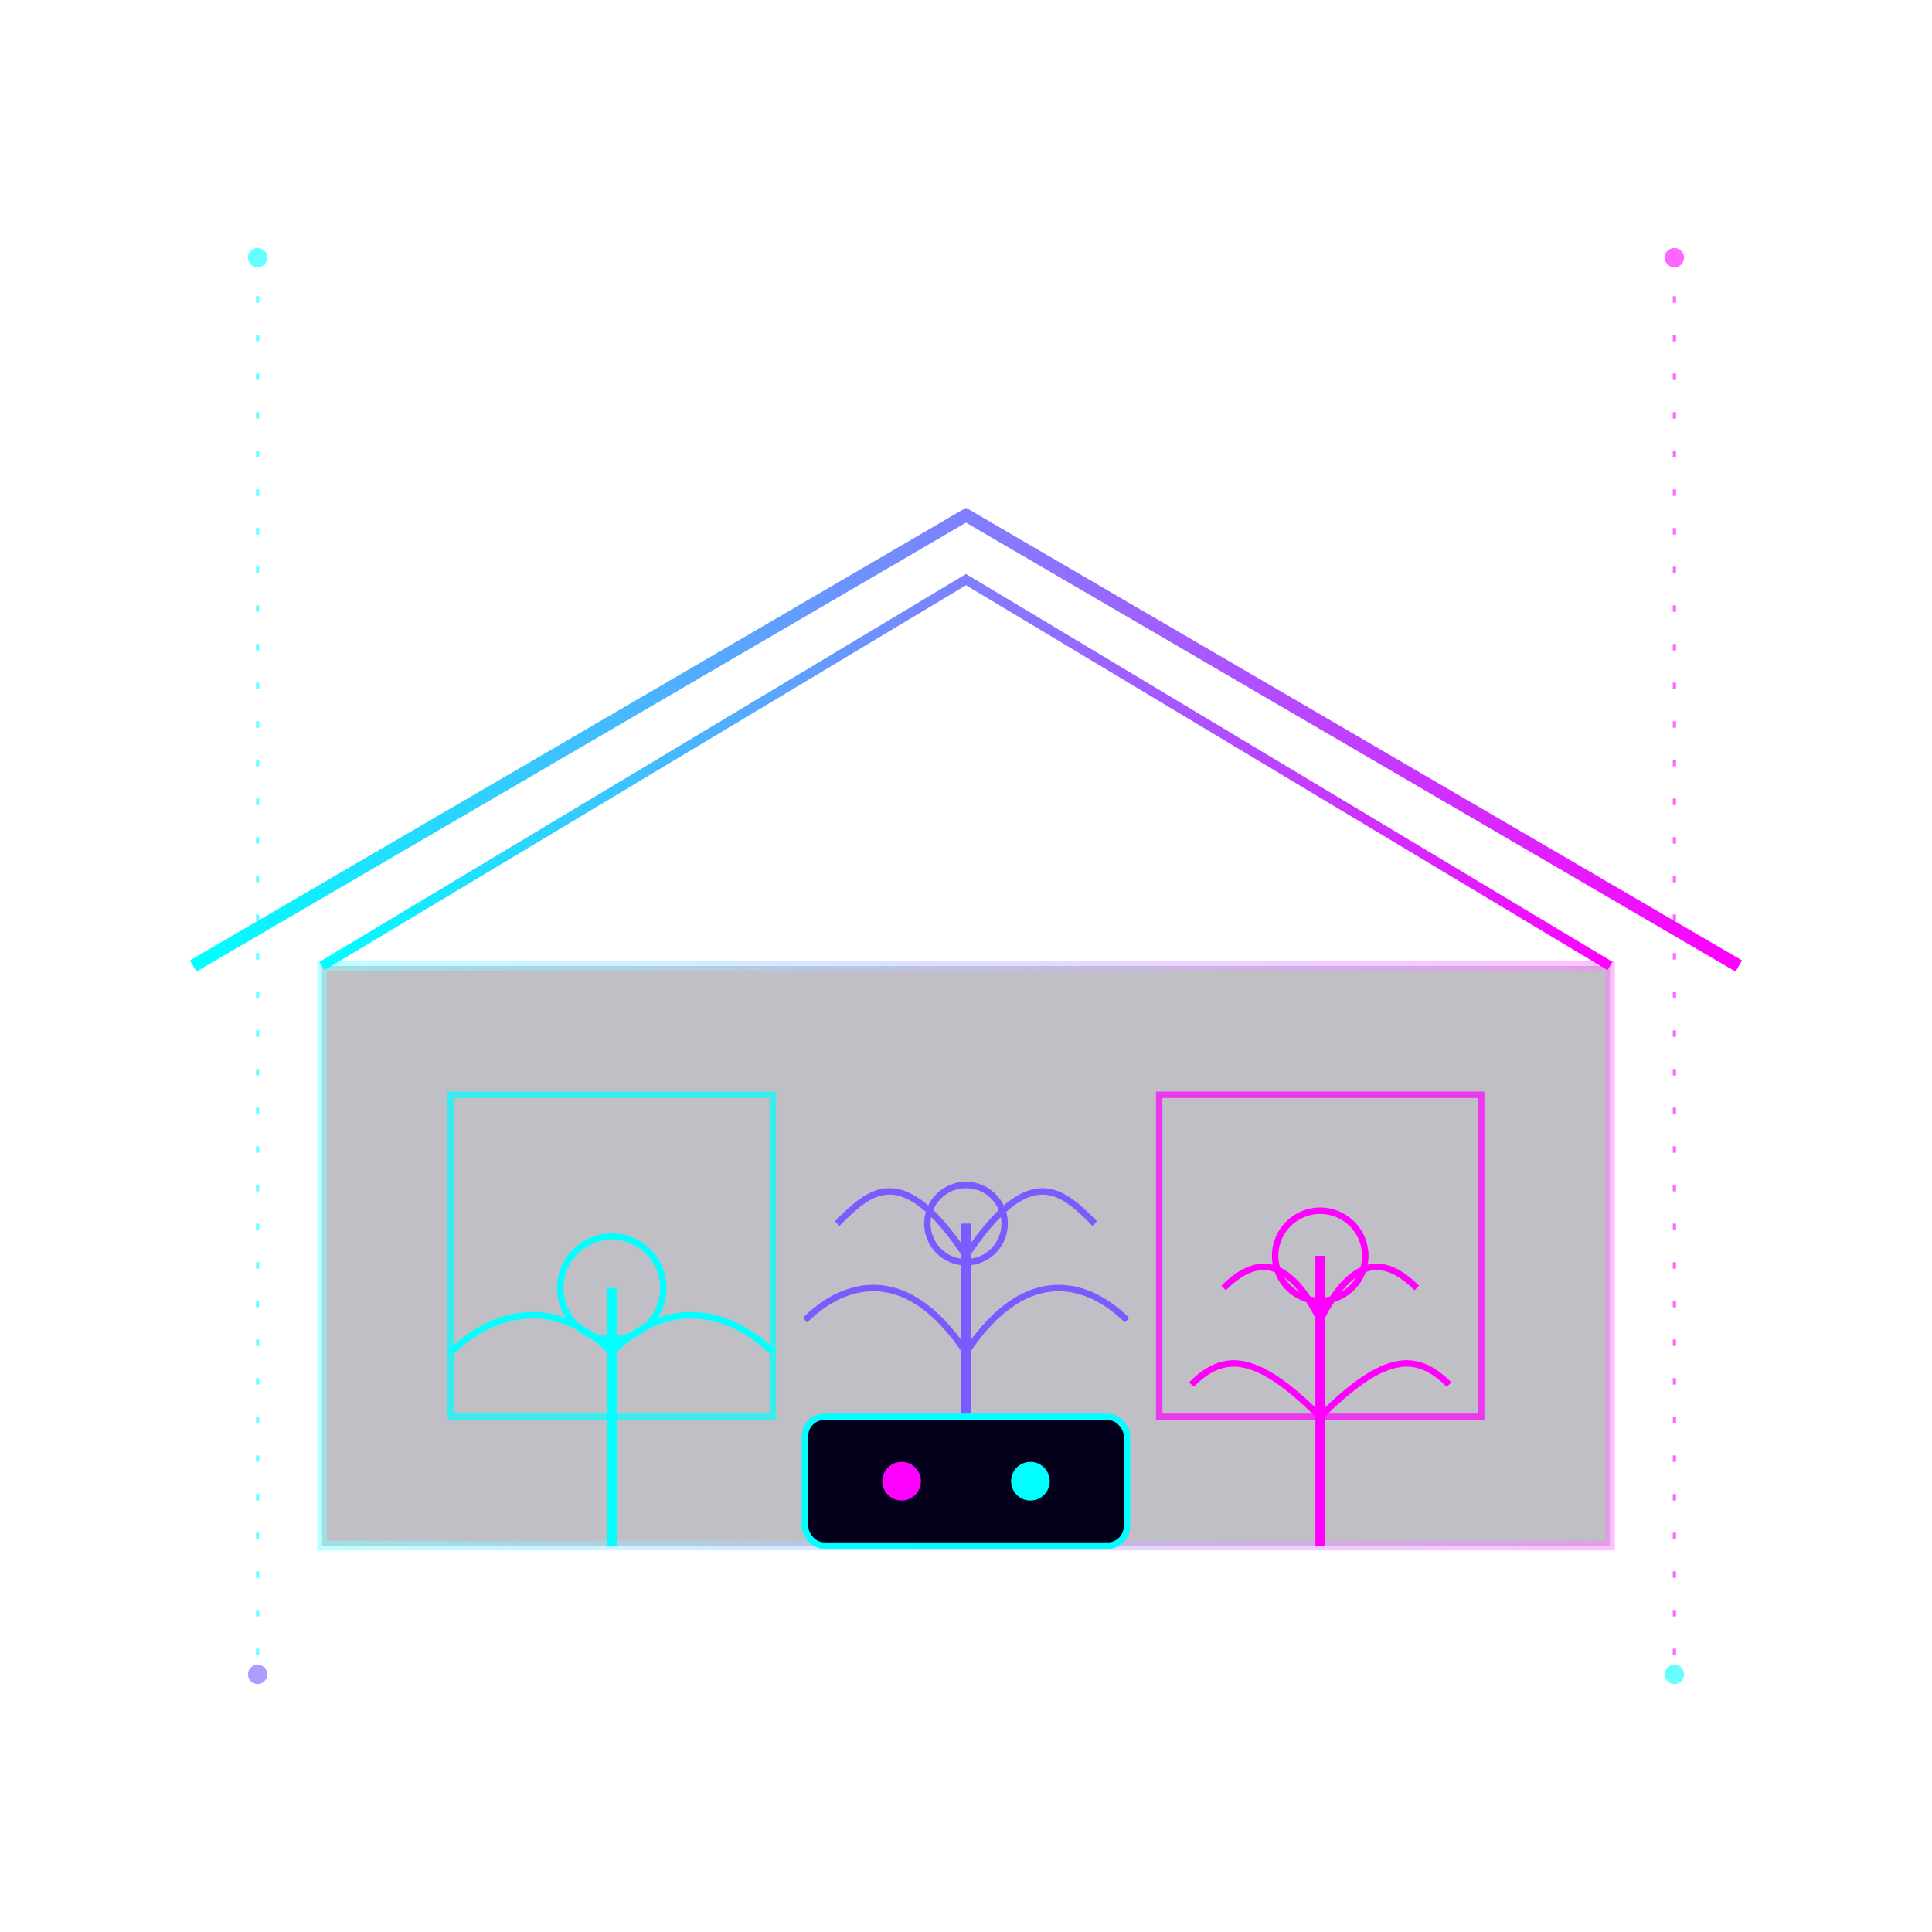 <svg xmlns="http://www.w3.org/2000/svg" width="300" height="300" viewBox="0 0 300 300">
  <defs>
    <linearGradient id="plant-gradient-3" x1="0%" y1="0%" x2="100%" y2="0%">
      <stop offset="0%" stop-color="#00ffff" />
      <stop offset="100%" stop-color="#ff00ff" />
    </linearGradient>
    <filter id="plant-glow-3">
      <feGaussianBlur stdDeviation="2.5" result="blur" />
      <feMerge>
        <feMergeNode in="blur" />
        <feMergeNode in="SourceGraphic" />
      </feMerge>
    </filter>
  </defs>
  
  <!-- Background -->
  <rect width="300" height="300" fill="transparent" />
  
  <!-- Futuristic Greenhouse -->
  <path d="M50 150 L50 240 L250 240 L250 150 Z" fill="#03001C" stroke="url(#plant-gradient-3)" stroke-width="1.5" opacity="0.5" filter="url(#plant-glow-3)" />
  <path d="M30 150 L150 80 L270 150" fill="none" stroke="url(#plant-gradient-3)" stroke-width="2" filter="url(#plant-glow-3)" />
  <path d="M50 150 L150 90 L250 150" fill="none" stroke="url(#plant-gradient-3)" stroke-width="1.5" filter="url(#plant-glow-3)" />
  
  <!-- Window Panels -->
  <path d="M70 170 L70 220 L120 220 L120 170 Z" fill="none" stroke="#00ffff" stroke-width="1" opacity="0.7" />
  <path d="M180 170 L180 220 L230 220 L230 170 Z" fill="none" stroke="#ff00ff" stroke-width="1" opacity="0.7" />
  
  <!-- Plants Inside -->
  <g filter="url(#plant-glow-3)">
    <!-- Plant 1 -->
    <path d="M95 240 L95 200" stroke="#00ffff" stroke-width="1.5" />
    <path d="M95 210 C85 200, 75 205, 70 210" stroke="#00ffff" stroke-width="1" fill="none" />
    <path d="M95 210 C105 200, 115 205, 120 210" stroke="#00ffff" stroke-width="1" fill="none" />
    <circle cx="95" cy="200" r="8" fill="none" stroke="#00ffff" stroke-width="1" />
    
    <!-- Plant 2 -->
    <path d="M150 240 L150 190" stroke="#7b5aff" stroke-width="1.5" />
    <path d="M150 210 C140 195, 130 200, 125 205" stroke="#7b5aff" stroke-width="1" fill="none" />
    <path d="M150 210 C160 195, 170 200, 175 205" stroke="#7b5aff" stroke-width="1" fill="none" />
    <path d="M150 195 C140 180, 135 185, 130 190" stroke="#7b5aff" stroke-width="1" fill="none" />
    <path d="M150 195 C160 180, 165 185, 170 190" stroke="#7b5aff" stroke-width="1" fill="none" />
    <circle cx="150" cy="190" r="6" fill="none" stroke="#7b5aff" stroke-width="1" />
    
    <!-- Plant 3 -->
    <path d="M205 240 L205 195" stroke="#ff00ff" stroke-width="1.5" />
    <path d="M205 220 C195 210, 190 210, 185 215" stroke="#ff00ff" stroke-width="1" fill="none" />
    <path d="M205 220 C215 210, 220 210, 225 215" stroke="#ff00ff" stroke-width="1" fill="none" />
    <path d="M205 205 C200 195, 195 195, 190 200" stroke="#ff00ff" stroke-width="1" fill="none" />
    <path d="M205 205 C210 195, 215 195, 220 200" stroke="#ff00ff" stroke-width="1" fill="none" />
    <circle cx="205" cy="195" r="7" fill="none" stroke="#ff00ff" stroke-width="1" />
  </g>
  
  <!-- Energy Field -->
  <g opacity="0.4">
    <path d="M50 120 L250 120" stroke="url(#plant-gradient-3)" stroke-width="0.5" stroke-dasharray="2,4" />
    <path d="M50 130 L250 130" stroke="url(#plant-gradient-3)" stroke-width="0.5" stroke-dasharray="2,4" />
    <path d="M50 140 L250 140" stroke="url(#plant-gradient-3)" stroke-width="0.5" stroke-dasharray="2,4" />
  </g>
  
  <!-- Control Panel -->
  <rect x="125" y="220" width="50" height="20" rx="3" fill="#03001C" stroke="#00ffff" stroke-width="1" filter="url(#plant-glow-3)" />
  <circle cx="140" cy="230" r="3" fill="#ff00ff" filter="url(#plant-glow-3)" />
  <circle cx="160" cy="230" r="3" fill="#00ffff" filter="url(#plant-glow-3)" />
  
  <!-- Decorative Elements -->
  <g opacity="0.6">
    <circle cx="40" cy="40" r="1.5" fill="#00ffff" filter="url(#plant-glow-3)" />
    <circle cx="260" cy="40" r="1.5" fill="#ff00ff" filter="url(#plant-glow-3)" />
    <circle cx="40" cy="260" r="1.5" fill="#7b5aff" filter="url(#plant-glow-3)" />
    <circle cx="260" cy="260" r="1.5" fill="#00ffff" filter="url(#plant-glow-3)" />
    
    <path d="M40 40 L40 260" stroke="#00ffff" stroke-width="0.5" stroke-dasharray="1,5" />
    <path d="M260 40 L260 260" stroke="#ff00ff" stroke-width="0.5" stroke-dasharray="1,5" />
  </g>
</svg>